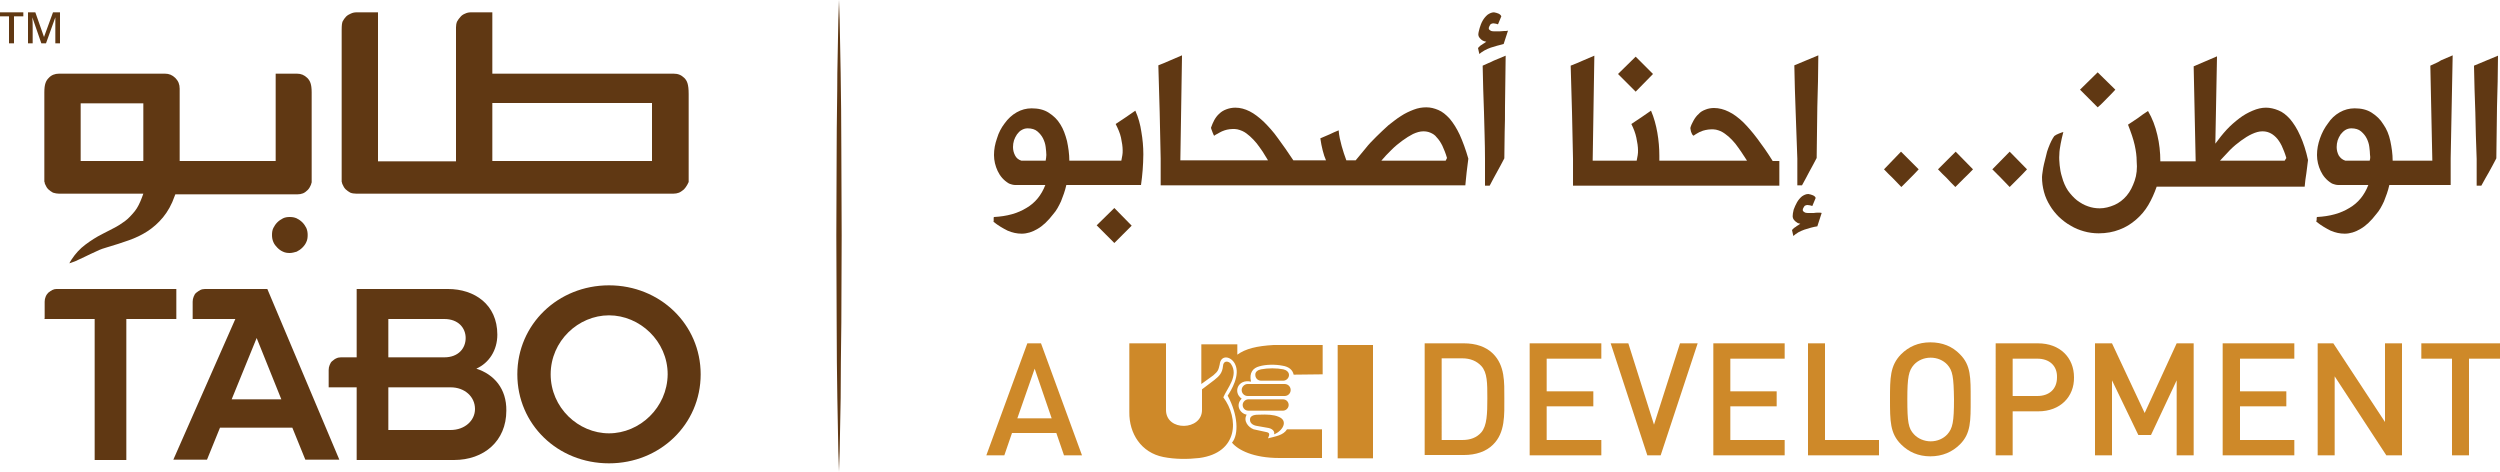 <?xml version="1.0" encoding="utf-8"?>
<!-- Generator: Adobe Illustrator 24.3.0, SVG Export Plug-In . SVG Version: 6.00 Build 0)  -->
<svg version="1.1" id="Layer_1" xmlns="http://www.w3.org/2000/svg" xmlns:xlink="http://www.w3.org/1999/xlink" x="0px" y="0px"
	 viewBox="0 0 750 141.5" style="enable-background:new 0 0 750 141.5;" xml:space="preserve">
<style type="text/css">
	.st0{fill:#603813;}
	.st1{fill:#CD8A2A;}
	.st2{display:none;}
	.st3{display:inline;}
	.st4{fill:#FFFFFF;}
	.st5{fill:#CE8929;}
</style>
<g>
	<polygon class="st0" points="0,4.9 2.7,4.9 2.7,13 4.2,13 4.2,4.9 7,4.9 7,3.7 0,3.7 	"/>
	<path class="st0" d="M15.9,3.7l-2.7,7.4h0l-2.6-7.4H8.4V13h1.4V8.4c0-1,0-2.1-0.1-3.2h0l2.7,7.8h1.4l2.8-7.8h0c0,0.1,0,0.6,0,1.4
		c0,0.7,0,1.4,0,1.8V13H18V3.7L15.9,3.7L15.9,3.7z"/>
</g>
<g>
	<g>
		<g>
			<path class="st0" d="M251.7,141.5c0,0-0.1-2.2-0.2-6.1c-0.1-3.9-0.2-9.4-0.3-16c-0.1-6.6-0.2-14.4-0.2-22.7
				c0-8.3-0.1-17.1-0.1-26c0-8.8,0.1-17.7,0.1-26c0-8.3,0.2-16,0.2-22.7c0.1-6.6,0.2-12.2,0.3-16c0.1-3.9,0.2-6.1,0.2-6.1
				s0.1,2.2,0.2,6.1c0.1,3.9,0.2,9.4,0.3,16c0.1,6.6,0.2,14.4,0.2,22.7c0,8.3,0.1,17.1,0.1,26c0,8.8-0.1,17.7-0.1,26
				c-0.1,8.3-0.2,16-0.2,22.7c-0.1,6.6-0.2,12.2-0.3,16C251.8,139.3,251.7,141.5,251.7,141.5"/>
		</g>
	</g>
	<g>
		<path class="st5" d="M338.8,103v20.6c-0.1,6.5,3.6,12.2,10.2,13.5c3.5,0.7,7.3,0.7,10.8,0.3c11.8-1.6,11.9-11.9,7.2-18.2
			c1.1-2.7,4.7-6.5,2.3-10c-0.6-0.9-2.3-1.2-2.4,0.6c-0.2,2.1-1.1,3-2.6,4.2l-3.7,2.8v6.2c0,6.2-10.8,6.5-10.8,0V103H338.8z
			 M360.4,115.2v-11.9h10.8v3.1c2.5-1.8,5.8-2.6,10.9-2.9h14.7v8.8l-8.7,0.1c-0.3-1.4-1.4-2.4-3.4-2.7c-2-0.4-4.9-0.4-6.9,0.2
			c-1.9,0.5-3.1,1.9-2.5,4.6c-3.9-0.9-5.5,3.2-2.8,5.1c-2,2-0.4,4.5,1.5,4.8c-1.1,1.9,0.5,3.8,2.1,4.4l3.7,0.8
			c1.1,0.2,1.2,0.6,0.6,1.9c2.3-0.6,4.6-0.9,5.7-2.7h10.5v8.6h-12.8c-7.8,0-12.4-2.4-14.2-4.6c2.1-2.5,1.8-8.4-1.3-14.1
			c1-1.5,3.9-6.2,2.2-9.5c-1.2-2.4-4.3-2.9-4.6,0.2c-0.4,1.6-0.4,1.9-1.9,3.2L360.4,115.2z M374.3,115.2h11.1c1,0,1.8,0.8,1.8,1.8
			c0,1-0.8,1.8-1.8,1.8h-11.1c-1,0-1.8-0.8-1.8-1.8C372.5,116.1,373.3,115.2,374.3,115.2 M374.5,119.8h10.4c1,0,1.7,0.8,1.7,1.7
			c0,0.9-0.8,1.7-1.7,1.7h-10.4c-1,0-1.7-0.8-1.7-1.7C372.8,120.6,373.6,119.8,374.5,119.8 M378.3,110.8c2.1-0.4,4.7-0.4,6.7,0
			c0.9,0.2,1.7,0.8,1.7,1.7c0,0.9-0.8,1.7-1.7,1.7h-6.7c-1,0-1.7-0.8-1.7-1.7C376.5,111.6,377.3,111,378.3,110.8 M377.8,124.4
			c2.3-0.1,4.3,0,5.7,0.6c3.2,1.2,1.2,4.4-1.3,5.3c0.3-0.6-0.2-1.6-1.6-1.9l-3.4-0.6c-1.5-0.2-2.2-1-2.2-1.8
			C374.9,124.4,376.9,124.4,377.8,124.4 M401.3,103.5h10.6v34h-10.6V103.5z"/>
		<path class="st5" d="M319.2,136.6l-2.3-6.7h-13.3l-2.3,6.7h-5.4l12.3-33.6h4.1l12.3,33.6H319.2z M310.4,110.6l-5.2,14.9h10.3
			L310.4,110.6z"/>
		<g>
			<path class="st5" d="M447.9,133.4c-2.1,2.1-5.2,3.1-8.7,3.1h-11.8V103h11.8c3.5,0,6.6,1,8.7,3.1c3.6,3.6,3.4,8.5,3.4,13.4
				C451.3,124.4,451.6,129.8,447.9,133.4 M444.4,109.8c-1.4-1.5-3.3-2.3-5.7-2.3h-6.2V132h6.2c2.4,0,4.3-0.7,5.7-2.3
				c1.7-2,1.8-5.6,1.8-10.2C446.2,114.9,446.2,111.8,444.4,109.8"/>
		</g>
		<polygon class="st5" points="458.9,136.6 458.9,103 480.4,103 480.4,107.6 464,107.6 464,117.4 478,117.4 478,121.9 464,121.9 
			464,132 480.4,132 480.4,136.6 		"/>
		<polygon class="st5" points="498.2,136.6 494.2,136.6 483.2,103 488.5,103 496.2,127.4 504,103 509.3,103 		"/>
		<polygon class="st5" points="514,136.6 514,103 535.4,103 535.4,107.6 519.1,107.6 519.1,117.4 533,117.4 533,121.9 519.1,121.9 
			519.1,132 535.4,132 535.4,136.6 		"/>
		<polygon class="st5" points="542.4,136.6 542.4,103 547.5,103 547.5,132 563.7,132 563.7,136.6 		"/>
		<g>
			<path class="st5" d="M588,133.3c-2.3,2.3-5.3,3.6-8.9,3.6c-3.6,0-6.5-1.3-8.8-3.6c-3.3-3.3-3.3-7-3.3-13.5c0-6.4,0-10.1,3.3-13.5
				c2.3-2.3,5.2-3.6,8.8-3.6c3.6,0,6.6,1.2,8.9,3.6c3.3,3.3,3.2,7,3.2,13.5C591.2,126.2,591.3,130,588,133.3 M584.2,109.4
				c-1.2-1.3-3-2.1-5-2.1c-2,0-3.8,0.8-5,2.1c-1.6,1.8-2,3.7-2,10.4c0,6.8,0.3,8.7,2,10.5c1.2,1.3,3.1,2.1,5,2.1c2,0,3.8-0.8,5-2.1
				c1.6-1.8,2-3.7,2-10.5C586.1,113,585.8,111.2,584.2,109.4"/>
			<path class="st5" d="M611.5,123.4h-7.7v13.2h-5.1V103h12.7c6.6,0,10.8,4.3,10.8,10.2C622.3,119,618.1,123.4,611.5,123.4
				 M611.2,107.6h-7.4v11.2h7.4c3.5,0,5.9-2,5.9-5.6C617.2,109.7,614.8,107.6,611.2,107.6"/>
		</g>
		<polygon class="st5" points="653,136.6 653,114.1 645.3,130.5 641.5,130.5 633.6,114.1 633.6,136.6 628.5,136.6 628.5,103 
			633.6,103 643.4,123.9 653,103 658.1,103 658.1,136.6 		"/>
		<polygon class="st5" points="666.8,136.6 666.8,103 688.3,103 688.3,107.6 672,107.6 672,117.4 685.9,117.4 685.9,121.9 
			672,121.9 672,132 688.3,132 688.3,136.6 		"/>
		<polygon class="st5" points="715.9,136.6 700.4,112.9 700.4,136.6 695.3,136.6 695.3,103 700,103 715.5,126.6 715.5,103 
			720.6,103 720.6,136.6 		"/>
		<polygon class="st5" points="740.7,107.6 740.7,136.6 735.6,136.6 735.6,107.6 726.4,107.6 726.4,103 750,103 750,107.6 		"/>
		<g>
			<path class="st0" d="M340.6,33.2c-1,0.7-2,1.4-2.9,2c-0.9,0.6-1.9,1.3-3,2c0.7,1.4,1.3,2.7,1.6,4.1c0.3,1.4,0.5,2.7,0.5,3.8
				c0,0.5,0,1-0.1,1.5c-0.1,0.5-0.2,1.1-0.3,1.6h-12.9v0h-2.7c0-2-0.3-4-0.7-5.9c-0.5-1.9-1.1-3.6-2-5c-0.9-1.5-2.1-2.6-3.5-3.5
				c-1.4-0.9-3.1-1.3-5.1-1.3c-1.6,0-3.1,0.4-4.5,1.2c-1.4,0.8-2.6,1.9-3.6,3.3c-1,1.3-1.8,2.8-2.3,4.5c-0.6,1.7-0.9,3.3-0.9,5
				c0,1.7,0.4,3.3,1.1,4.8c0.7,1.5,1.8,2.8,3.3,3.7c0.2,0.1,0.4,0.2,0.8,0.3c0.3,0.1,0.7,0.2,1.1,0.2h9.1c-1.2,3.1-3.1,5.4-5.7,6.9
				c-2.6,1.6-5.8,2.5-9.7,2.7c0,0-0.1,0.1-0.1,0.2c0,0.1,0,0.3,0,0.5c0,0.2,0,0.3,0,0.5c0,0.1,0,0.2-0.1,0.2c1.5,1.2,2.9,2,4.3,2.7
				c1.4,0.6,2.8,0.9,4.2,0.9c1.6,0,3.2-0.5,4.7-1.4c1.6-0.9,3.2-2.4,4.8-4.5c0.9-1,1.6-2.3,2.3-3.8c0.6-1.5,1.2-3.1,1.6-4.9h3.4v0
				h19c0.2-1.5,0.4-3,0.5-4.5c0.1-1.5,0.2-3.1,0.2-4.7c0-2.3-0.2-4.5-0.6-6.8C342.1,37.4,341.5,35.2,340.6,33.2z M313.7,48.2h-7.3
				c-0.9-0.3-1.5-0.8-1.9-1.6c-0.4-0.8-0.6-1.6-0.6-2.5c0-0.7,0.1-1.3,0.3-2c0.2-0.6,0.5-1.2,0.9-1.8c0.4-0.5,0.8-1,1.4-1.3
				c0.5-0.3,1.1-0.5,1.8-0.5c1.2,0,2.2,0.3,2.9,0.9c0.7,0.6,1.3,1.3,1.7,2.1c0.4,0.8,0.7,1.7,0.8,2.6c0.1,0.9,0.2,1.7,0.2,2.4
				C313.9,47,313.8,47.6,313.7,48.2z"/>
			<path class="st0" d="M329,67.6l5.3,5.3c0.9-0.9,1.8-1.8,2.6-2.6c0.8-0.8,1.7-1.7,2.6-2.6l-5.2-5.3L329,67.6z"/>
			<path class="st0" d="M434.9,35.6c-1.1-1.2-2.2-2.1-3.4-2.6c-1.2-0.5-2.3-0.8-3.6-0.8c-1.3,0-2.5,0.2-3.8,0.7
				c-1.3,0.5-2.6,1.1-3.8,1.9c-1.3,0.8-2.5,1.8-3.8,2.8c-1.2,1.1-2.4,2.2-3.6,3.4c-1.2,1.2-2.3,2.3-3.3,3.6c-1,1.2-2,2.4-2.9,3.5
				h-2.8c-0.5-1.4-1-2.8-1.4-4.3c-0.4-1.5-0.8-3.1-0.9-4.7c-1,0.4-1.9,0.8-2.7,1.2c-0.9,0.4-1.8,0.8-2.8,1.2
				c0.2,1.3,0.4,2.5,0.7,3.6c0.3,1.2,0.6,2.1,1,3h-4.4v0H388c-1.6-2.4-3.1-4.6-4.6-6.6c-1.4-2-2.9-3.6-4.3-5
				c-1.4-1.3-2.8-2.4-4.2-3.1c-1.4-0.7-2.8-1.1-4.3-1.1c-1,0-1.9,0.2-2.7,0.5c-0.8,0.3-1.5,0.7-2.1,1.3c-0.6,0.5-1.1,1.2-1.5,1.9
				c-0.4,0.7-0.7,1.5-1,2.3c0,0.2,0.1,0.4,0.2,0.7c0.1,0.3,0.2,0.5,0.3,0.8c0.1,0.2,0.2,0.5,0.3,0.7c0.1,0.2,0.1,0.2,0.2,0.2
				c0.2-0.2,0.6-0.4,1-0.6c0.4-0.2,0.8-0.5,1.3-0.7c0.5-0.2,1-0.4,1.5-0.5c0.5-0.1,1.1-0.2,1.7-0.2c0.5,0,0.9,0,1.4,0.1
				c0.5,0.1,1,0.3,1.5,0.5c0.9,0.4,1.6,1,2.3,1.6c0.7,0.6,1.4,1.4,2,2.1c0.6,0.8,1.2,1.6,1.8,2.5c0.5,0.9,1.1,1.7,1.6,2.6h-21.7v0
				h-4.6l0.5-31.5c-1.2,0.5-2.4,1-3.5,1.5c-1.1,0.5-2.3,1-3.6,1.5c0.1,4.7,0.3,9.3,0.4,14c0.1,4.7,0.2,9.3,0.3,14v8h12.6v0h30.1h2.4
				h46.3c0.1-1.4,0.3-2.7,0.4-4c0.2-1.3,0.3-2.7,0.5-4c-0.8-2.8-1.7-5.2-2.6-7.2C437,38.5,436,36.9,434.9,35.6z M433.7,48.2h-19.3
				c0.9-1.1,1.9-2.1,3-3.2c1.1-1.1,2.2-2,3.3-2.8c1.1-0.8,2.2-1.5,3.2-2c1.1-0.5,2.1-0.8,3.1-0.8c0.7,0,1.4,0.1,2.1,0.4
				c0.7,0.3,1.4,0.7,1.9,1.4c0.6,0.6,1.2,1.5,1.7,2.5c0.5,1.1,1,2.3,1.4,3.7L433.7,48.2z"/>
			<path class="st0" d="M444.8,19.7c0.1,4.7,0.2,9.3,0.4,14c0.1,4.7,0.3,9.3,0.3,14l0,8h1.4c0.7-1.4,1.5-2.8,2.2-4.1
				c0.7-1.3,1.5-2.7,2.2-4.1c0-2.6,0.1-5.2,0.1-7.8c0.1-2.5,0.1-5.1,0.1-7.6c0-2.5,0.1-5.1,0.1-7.6c0-2.6,0.1-5.1,0.1-7.8
				c-1.2,0.5-2.4,1-3.6,1.5C447.2,18.7,446,19.1,444.8,19.7z"/>
			<path class="st0" d="M451.3,9.3c-0.4,0-0.9,0.1-1.4,0.1c-0.5,0-0.9,0-1.4,0c-0.5,0-0.8,0-1.1-0.1c-0.3-0.1-0.5-0.3-0.7-0.5
				c-0.1-0.2-0.1-0.5,0.1-0.9c0.2-0.4,0.3-0.6,0.5-0.7c0.2-0.1,0.4-0.2,0.7-0.2c0.2,0,0.5,0.1,0.7,0.1c0.3,0.1,0.5,0.1,0.7,0.2
				l1-2.4c-0.1-0.3-0.4-0.6-0.8-0.8c-0.4-0.2-0.9-0.3-1.4-0.4c-0.7,0-1.3,0.3-1.9,0.7c-0.6,0.5-1.1,1.1-1.5,1.8
				c-0.4,0.7-0.7,1.5-0.9,2.2c-0.2,0.8-0.4,1.4-0.4,2c0,0.2,0.1,0.5,0.2,0.7c0.2,0.3,0.4,0.5,0.6,0.7c0.2,0.2,0.5,0.4,0.8,0.5
				c0.3,0.1,0.5,0.2,0.8,0.2c-0.3,0.2-0.5,0.4-0.7,0.5c-0.2,0.1-0.4,0.2-0.6,0.4c-0.2,0.1-0.4,0.2-0.6,0.4c-0.2,0.2-0.4,0.4-0.6,0.6
				l0.4,1.8c0.5-0.4,1-0.8,1.6-1.1c0.6-0.3,1.2-0.6,1.8-0.8c0.7-0.2,1.3-0.4,2-0.6c0.7-0.2,1.3-0.3,1.9-0.5l1.3-4
				C452.1,9.3,451.8,9.3,451.3,9.3z"/>
			<polygon class="st0" points="495.9,22.2 490.7,17 485.4,22.2 490.7,27.5 			"/>
			<path class="st0" d="M527.2,41.6c-1.5-2-2.9-3.6-4.3-5c-1.4-1.3-2.8-2.4-4.3-3.1c-1.4-0.7-2.9-1.1-4.4-1.1c-1,0-1.9,0.2-2.6,0.5
				c-0.8,0.3-1.5,0.7-2,1.3c-0.6,0.5-1.1,1.2-1.5,1.9c-0.4,0.7-0.8,1.5-1,2.3c0.1,0.4,0.1,0.8,0.2,1.1c0.1,0.3,0.2,0.5,0.3,0.7
				c0.1,0.2,0.2,0.3,0.3,0.4c0.1,0.1,0.2,0.1,0.2,0.1c0.2-0.2,0.6-0.4,0.9-0.6c0.4-0.2,0.8-0.5,1.2-0.6c0.4-0.2,0.9-0.4,1.5-0.5
				c0.5-0.1,1.1-0.2,1.7-0.2c0.4,0,0.9,0,1.4,0.1c0.5,0.1,1,0.3,1.5,0.5c0.8,0.4,1.6,1,2.3,1.6c0.7,0.6,1.4,1.4,2,2.1
				c0.6,0.8,1.2,1.6,1.8,2.5c0.6,0.9,1.1,1.7,1.7,2.6h-22.9v0h-3.4v-1.5c0-2.3-0.2-4.6-0.6-6.9c-0.4-2.3-1-4.5-1.9-6.6
				c-1,0.7-2,1.4-2.9,2c-0.9,0.6-1.9,1.3-3,2c0.7,1.4,1.2,2.7,1.5,4.1c0.3,1.4,0.5,2.7,0.5,3.8c0,0.5,0,1-0.1,1.5
				c-0.1,0.5-0.2,1.1-0.3,1.6h-6.6h-1.7h-4.9l0.5-31.5c-1.2,0.5-2.4,1-3.5,1.5c-1.1,0.5-2.3,1-3.6,1.5c0.1,4.7,0.3,9.3,0.4,14
				c0.1,4.7,0.2,9.3,0.3,14v8h10.9h1.7h19.1v0h30.2v-7.4h-2C530.2,45.7,528.7,43.6,527.2,41.6z"/>
			<path class="st0" d="M539.2,47.6l0,8h1.4c0.8-1.4,1.5-2.8,2.2-4.1c0.7-1.3,1.5-2.7,2.2-4.1c0-2.6,0.1-5.2,0.1-7.8
				c0-2.5,0.1-5.1,0.1-7.6c0.1-2.5,0.1-5.1,0.2-7.6c0-2.6,0.1-5.1,0.1-7.8c-1.2,0.5-2.4,1-3.6,1.5c-1.2,0.5-2.4,1-3.6,1.5
				c0.1,4.7,0.2,9.3,0.4,14C538.9,38.3,539,43,539.2,47.6z"/>
			<path class="st0" d="M545.5,63.8c-0.4,0-0.9,0-1.4,0.1c-0.5,0-0.9,0-1.4,0c-0.4,0-0.8,0-1.1-0.1c-0.3-0.1-0.5-0.3-0.7-0.5
				c-0.1-0.2-0.1-0.6,0.1-0.9c0.2-0.3,0.3-0.6,0.5-0.7c0.2-0.1,0.5-0.2,0.7-0.2c0.3,0,0.5,0.1,0.8,0.1c0.2,0.1,0.5,0.1,0.7,0.2
				l1-2.4c-0.1-0.4-0.4-0.6-0.8-0.8c-0.4-0.2-0.9-0.3-1.4-0.4c-0.7,0-1.3,0.3-1.9,0.7c-0.6,0.5-1.1,1.1-1.5,1.8
				c-0.4,0.7-0.7,1.4-1,2.2c-0.2,0.8-0.3,1.5-0.3,2c0,0.3,0.1,0.5,0.2,0.8c0.2,0.3,0.4,0.5,0.6,0.7c0.2,0.2,0.5,0.3,0.7,0.5
				c0.3,0.1,0.5,0.2,0.8,0.2c-0.3,0.2-0.5,0.4-0.7,0.5c-0.2,0.1-0.4,0.2-0.6,0.4c-0.2,0.1-0.4,0.3-0.6,0.4c-0.2,0.2-0.4,0.4-0.6,0.6
				l0.4,1.8c0.4-0.4,0.9-0.7,1.5-1.1c0.6-0.3,1.2-0.6,1.8-0.8c0.6-0.2,1.3-0.4,2-0.6c0.7-0.2,1.3-0.3,1.9-0.4l1.3-4
				C546.4,63.8,546,63.8,545.5,63.8z"/>
			<path class="st0" d="M565.2,50.8c0.9,0.9,1.7,1.8,2.6,2.6c0.9,0.9,1.7,1.8,2.6,2.7c0.9-0.9,1.8-1.8,2.6-2.6
				c0.8-0.8,1.7-1.7,2.6-2.7l-5.3-5.3L565.2,50.8z"/>
			<path class="st0" d="M581.4,50.8c0.9,0.9,1.7,1.8,2.6,2.6c0.8,0.9,1.7,1.8,2.6,2.7c0.9-0.9,1.8-1.8,2.6-2.6
				c0.9-0.8,1.7-1.7,2.7-2.7l-5.2-5.3L581.4,50.8z"/>
			<path class="st0" d="M597.7,50.8c0.9,0.9,1.8,1.8,2.6,2.6c0.9,0.9,1.7,1.8,2.6,2.7c0.9-0.9,1.8-1.8,2.6-2.6
				c0.8-0.8,1.7-1.7,2.6-2.7l-5.2-5.3L597.7,50.8z"/>
			<path class="st0" d="M632,29.6c0.8-0.8,1.7-1.7,2.6-2.7l-5.3-5.2l-5.3,5.2l5.3,5.3C630.4,31.3,631.2,30.4,632,29.6z"/>
			<path class="st0" d="M687,35.7c-1.1-1.2-2.2-2.1-3.5-2.6c-1.2-0.5-2.5-0.8-3.7-0.8c-1.3,0-2.6,0.3-4,0.9c-1.4,0.6-2.7,1.3-4,2.3
				c-1.3,1-2.6,2.1-3.8,3.4c-1.2,1.3-2.3,2.7-3.4,4.2l0.5-26.2c-1.2,0.5-2.4,1-3.5,1.5c-1.1,0.5-2.3,1-3.5,1.5
				c0.1,4.7,0.2,9.4,0.3,14.3c0.1,4.8,0.2,9.6,0.3,14.2h-3.4v0h-7.2c0-2.7-0.3-5.4-0.9-7.9c-0.6-2.6-1.5-5-2.8-7.2
				c-1.1,0.7-2.1,1.4-3,2.1c-0.9,0.6-2,1.3-3,2c0.9,2.3,1.6,4.3,2,6.1c0.4,1.8,0.6,3.4,0.6,4.8c0.2,2.2,0,4.2-0.6,5.9
				c-0.6,1.7-1.3,3.2-2.4,4.5c-1,1.2-2.3,2.2-3.7,2.8c-1.4,0.6-2.9,1-4.4,1c-1.2,0-2.4-0.2-3.5-0.6c-1.2-0.4-2.2-1-3.3-1.8
				c-1-0.8-1.9-1.8-2.7-2.9c-0.8-1.2-1.4-2.6-1.8-4.1c-0.4-1.2-0.6-2.5-0.7-3.5c-0.1-1.1-0.2-2.2-0.1-3.2c0-1.1,0.2-2.1,0.4-3.3
				c0.2-1.1,0.5-2.3,0.8-3.5c-0.4,0.1-0.9,0.3-1.4,0.5c-0.5,0.2-0.9,0.4-1.3,0.7c-0.3,0.4-0.6,0.9-0.9,1.5c-0.3,0.6-0.6,1.3-0.9,2.1
				c-0.3,0.7-0.5,1.5-0.7,2.4c-0.2,0.8-0.4,1.6-0.6,2.4c-0.2,0.8-0.3,1.5-0.4,2.2c-0.1,0.7-0.2,1.3-0.2,1.7c0,1.6,0.2,3,0.6,4.5
				c0.4,1.5,1,2.8,1.8,4.1c0.7,1.2,1.7,2.4,2.7,3.4c1.1,1,2.2,1.9,3.5,2.6c1.3,0.8,2.6,1.3,4,1.7c1.4,0.4,2.9,0.6,4.4,0.6
				c2.3,0,4.4-0.4,6.2-1.1c1.9-0.7,3.5-1.7,5-3c1.5-1.3,2.7-2.7,3.7-4.4c1-1.7,1.8-3.5,2.5-5.5h5.4v0h39c0.1-1.4,0.3-2.7,0.5-4
				c0.2-1.3,0.3-2.6,0.5-4c-0.6-2.8-1.4-5.2-2.3-7.2C689.1,38.5,688,36.9,687,35.7z M685.4,48.2H666c1-1.1,2-2.1,3-3.2
				c1.1-1.1,2.2-2,3.3-2.8c1.1-0.8,2.2-1.5,3.3-2c1.1-0.5,2.1-0.8,3.1-0.8c0.7,0,1.4,0.1,2.1,0.4c0.7,0.3,1.3,0.7,2,1.4
				c0.6,0.6,1.2,1.5,1.7,2.5c0.5,1.1,1,2.3,1.4,3.7L685.4,48.2z"/>
			<path class="st0" d="M729.1,19.7c0.1,4.7,0.2,9.4,0.3,14.3c0.1,4.8,0.2,9.6,0.3,14.2h-9.2v0h-2.7c0-2-0.3-4-0.7-5.9
				c-0.4-1.9-1.1-3.6-2.1-5c-0.9-1.5-2.1-2.6-3.5-3.5c-1.4-0.9-3.1-1.3-5.1-1.3c-1.6,0-3.1,0.4-4.5,1.2c-1.4,0.8-2.6,1.9-3.5,3.3
				c-1,1.3-1.8,2.8-2.4,4.5c-0.6,1.7-0.9,3.3-0.9,5c0,1.7,0.4,3.3,1.1,4.8c0.7,1.5,1.8,2.8,3.3,3.7c0.2,0.1,0.4,0.2,0.8,0.3
				c0.3,0.1,0.7,0.2,1.1,0.2h9.1c-1.2,3.1-3.1,5.4-5.7,6.9c-2.6,1.6-5.8,2.5-9.7,2.7c0,0,0,0.1-0.1,0.2c0,0.1,0,0.3,0,0.5
				c0,0.2,0,0.3-0.1,0.5c0,0.1,0,0.2,0,0.2c1.5,1.2,2.9,2,4.3,2.7c1.4,0.6,2.8,0.9,4.2,0.9c1.6,0,3.2-0.5,4.7-1.4
				c1.6-0.9,3.2-2.4,4.8-4.5c0.9-1,1.6-2.3,2.3-3.8c0.6-1.5,1.2-3.1,1.6-4.9h5.3v0h13.1v-8l0.6-30.9c-1.2,0.5-2.4,1-3.5,1.5
				C731.5,18.7,730.3,19.1,729.1,19.7z M710.9,48.2h-7.3c-0.9-0.3-1.5-0.8-2-1.6c-0.4-0.8-0.6-1.6-0.6-2.5c0-0.7,0.1-1.3,0.3-2
				c0.2-0.6,0.5-1.2,0.9-1.8c0.4-0.5,0.9-1,1.4-1.3c0.5-0.3,1.1-0.5,1.8-0.5c1.2,0,2.2,0.3,2.9,0.9c0.7,0.6,1.3,1.3,1.7,2.1
				c0.4,0.8,0.7,1.7,0.8,2.6c0.1,0.9,0.2,1.7,0.2,2.4C711.1,47,711.1,47.6,710.9,48.2z"/>
			<path class="st0" d="M745.8,18.2c-1.2,0.5-2.4,1-3.6,1.5c0.1,4.7,0.2,9.3,0.4,14c0.1,4.7,0.2,9.3,0.4,14l0,8h1.4
				c0.8-1.4,1.5-2.8,2.3-4.1c0.7-1.3,1.5-2.7,2.2-4.1c0-2.6,0.1-5.2,0.1-7.8c0-2.5,0.1-5.1,0.1-7.6c0.1-2.5,0.1-5.1,0.2-7.6
				c0-2.6,0.1-5.1,0.1-7.8C748.2,17.2,747,17.7,745.8,18.2z"/>
		</g>
	</g>
	<g class="st2">
		<g class="st3">
			<path class="st0" d="M180.3,86.9c-14.7,0-26.3,11.2-26.3,25.5c0,14.4,11.6,25.5,26.3,25.5c14.7,0,26.3-11.2,26.3-25.5
				C206.5,98.1,194.9,86.9,180.3,86.9 M180.3,129c-8.6,0-16.4-7.2-16.4-16.5c0-9.3,7.8-16.5,16.4-16.5c8.6,0,16.4,7.2,16.4,16.5
				C196.7,121.8,188.9,129,180.3,129"/>
			<path class="st0" d="M79.3,86.9H61.9l0,0h-1.3c-0.5,0-1,0.1-1.4,0.3c-0.4,0.2-0.8,0.4-1.2,0.8c-0.4,0.3-0.6,0.7-0.8,1.2
				c-0.2,0.5-0.3,1-0.3,1.5v5.2h1.4l0,0h11.3L52.1,138h9.2l3.9-9.6h22.4l3.9,9.6h9.4L79.3,86.9z M68.6,119.9l7.5-18.3l7.8,18.3H68.6
				z"/>
			<path class="st0" d="M133.3,86.9H106v20.4h-3.1v0h-1.6c-0.5,0-1,0.1-1.4,0.3c-0.4,0.2-0.8,0.4-1.2,0.8c-0.4,0.3-0.6,0.7-0.8,1.2
				c-0.2,0.5-0.3,0.9-0.3,1.5v5.1h5l3.4,0V138h29.1c8.9,0,15.7-5.7,15.7-14.8c0-6.5-3.8-10.7-9.1-12.4c3.8-1.7,6.3-5.5,6.3-10.2
				C148,91.5,141.1,86.9,133.3,86.9 M115.5,107.3V95.9h16.7c4.1,0,6.3,2.7,6.3,5.7c0,3.1-2.2,5.8-6.3,5.8H115.5z M115.5,129v-12.8
				h18.6c4.2,0,7.3,2.8,7.3,6.4c0,3.6-3.1,6.3-7.3,6.3H115.5z"/>
			<path class="st0" d="M16.9,86.9c-0.5,0-1,0.1-1.4,0.3c-0.5,0.2-0.9,0.5-1.2,0.8c-0.4,0.3-0.6,0.7-0.8,1.2c-0.2,0.5-0.3,1-0.3,1.5
				v4.5l-0.5,0.7h0.5h5.4h9.2V138h9.4V95.9h15v-8.9L16.9,86.9z"/>
			<path class="st0" d="M89.3,21.9h-6.4v26.2H53.9V26.5c0-1.3-0.4-2.3-1.3-3.2c-0.9-0.9-1.9-1.3-3.1-1.3H17.7
				c-1.2,0-2.3,0.4-3.1,1.3c-0.8,0.8-1.3,1.8-1.3,4.3v26.8c0,0.1,0.1,0.2,0.1,0.3c0,0.2,0.1,0.4,0.2,0.6c0.2,0.5,0.5,1,0.9,1.4
				c0.4,0.4,0.9,0.7,1.4,1c0.6,0.2,1.1,0.3,1.7,0.3h25.3l-0.4,1.1c-0.6,1.6-1.3,3.1-2.2,4.2c-0.9,1.1-1.9,2.2-3,3
				c-1.1,0.8-2.2,1.5-3.4,2.1c-1.1,0.6-2.2,1.1-3.3,1.7c-1.8,0.9-3.5,2-5.1,3.2c-1.6,1.1-2.9,2.6-4.1,4.4c-0.4,0.6-0.7,1.3-0.8,1.5
				c0.3-0.1,4.3-2.6,10.3-4.9c3-1.2,4.6-1.7,6.8-2.3c2-0.5,4.7-1.8,6.5-2.9C46,68,47.6,66.6,49,65c1.4-1.7,2.6-3.8,3.5-6.4l0.2-0.5
				h36.6c0.6,0,1.2-0.1,1.7-0.3c0.5-0.2,1-0.6,1.4-1c0.4-0.4,0.7-0.9,0.9-1.4c0.1-0.2,0.2-0.5,0.2-0.6c0-0.1,0.1-0.2,0.1-0.3V27.5
				c0-2.5-0.5-3.5-1.3-4.3C91.5,22.3,90.5,21.9,89.3,21.9 M24.2,30.8H43v17.3H24.2V30.8z"/>
			<path class="st0" d="M147.7,3.5h-6.4c-0.6,0-1.2,0.1-1.8,0.3c-0.5,0.2-1,0.5-1.4,1c-0.4,0.4-0.7,0.9-1,1.4
				c-0.2,0.5-0.3,1.1-0.3,1.7v40.2h-23.4V3.5H107c-0.6,0-1.2,0.1-1.8,0.3c-0.5,0.2-1,0.5-1.4,1c-0.4,0.4-0.7,0.9-1,1.4
				c-0.2,0.5-0.3,1.1-0.3,2.8v45.4c0,0.1,0.1,0.2,0.1,0.3c0.1,0.2,0.1,0.4,0.2,0.6c0.2,0.5,0.5,1,0.9,1.4c0.4,0.4,0.9,0.7,1.4,1
				c0.5,0.2,1.1,0.3,1.8,0.3h95.1c0.6,0,1.2-0.1,1.7-0.3c0.5-0.2,1-0.6,1.5-1c0.4-0.4,0.7-0.9,1-1.4c0.1-0.1,0.1-0.3,0.2-0.4
				c0-0.1,0.1-0.3,0.2-0.4V28.1c0-3-0.5-4-1.3-4.8c-0.9-0.9-1.9-1.3-3.2-1.3h-54.4V3.5z M147.7,30.7h47.9v17.4h-47.9V30.7z"/>
			<path class="st0" d="M86.9,65c-0.7,0-1.4,0.1-2,0.4c-0.6,0.3-1.2,0.7-1.7,1.2c-0.5,0.5-0.9,1.1-1.1,1.7c-0.3,0.7-0.4,1.3-0.4,2.1
				c0,0.7,0.1,1.4,0.4,2.1c0.3,0.7,0.7,1.2,1.1,1.7c0.5,0.5,1,0.9,1.7,1.2c0.6,0.3,1.3,0.4,2,0.4c0.7,0,1.4-0.2,2.1-0.4
				c0.6-0.3,1.2-0.7,1.7-1.2c0.5-0.5,0.9-1,1.2-1.7c0.3-0.6,0.4-1.3,0.4-2.1c0-0.7-0.2-1.4-0.4-2.1c-0.3-0.6-0.7-1.2-1.2-1.7
				c-0.5-0.5-1.1-0.9-1.7-1.2C88.3,65.1,87.7,65,86.9,65"/>
		</g>
	</g>
	<g>
		<path class="st0" d="M89,65.5c-0.7-0.3-1.3-0.4-2.1-0.4c-0.7,0-1.4,0.1-2,0.4c-0.6,0.3-1.2,0.7-1.7,1.2c-0.5,0.5-0.9,1.1-1.2,1.7
			c-0.3,0.6-0.4,1.3-0.4,2.1c0,0.7,0.1,1.4,0.4,2.1c0.3,0.7,0.7,1.2,1.2,1.7c0.5,0.5,1,0.9,1.7,1.2c0.6,0.3,1.3,0.4,2,0.4
			c0.7,0,1.4-0.2,2.1-0.4c0.6-0.3,1.2-0.7,1.7-1.2c0.5-0.5,0.9-1,1.2-1.7c0.3-0.6,0.4-1.3,0.4-2.1c0-0.7-0.1-1.4-0.4-2.1
			c-0.3-0.6-0.7-1.2-1.2-1.7C90.2,66.2,89.6,65.8,89,65.5z"/>
		<path class="st0" d="M182.7,85.6c-15.3,0-27.5,11.7-27.5,26.7c0,15,12.1,26.7,27.5,26.7c15.3,0,27.5-11.7,27.5-26.7
			C210.2,97.3,198,85.6,182.7,85.6z M182.7,130c-9.2,0-17.5-7.7-17.5-17.7c0-10,8.3-17.7,17.5-17.7c9.2,0,17.6,7.7,17.6,17.7
			C200.2,122.3,191.9,130,182.7,130z"/>
		<path class="st0" d="M62.8,86.7L62.8,86.7l-1.3,0c-0.5,0-1,0.1-1.4,0.3c-0.4,0.2-0.8,0.5-1.2,0.8c-0.4,0.3-0.6,0.7-0.8,1.2
			c-0.2,0.5-0.3,1-0.3,1.5v5.2h1.4l0,0h11.4L52,137.9h10.1l3.9-9.6h21.7l3.9,9.6h10.2L80.2,86.7H62.8z M69.5,119.8l7.5-18.4
			l7.4,18.4H69.5z"/>
		<path class="st0" d="M142.9,110.6c3.8-1.7,6.3-5.5,6.3-10.2c0-9.1-6.9-13.7-14.8-13.7H107v20.5h-3.1v0h-1.6c-0.5,0-1,0.1-1.4,0.3
			c-0.5,0.2-0.8,0.5-1.2,0.8c-0.4,0.3-0.6,0.7-0.8,1.2c-0.2,0.5-0.3,0.9-0.3,1.5v5.2h5l3.4,0v21.8h29.2c9,0,15.7-5.7,15.7-14.8
			C152,116.6,148.2,112.3,142.9,110.6z M116.5,95.7h16.8c4.2,0,6.4,2.7,6.4,5.7c0,3.1-2.2,5.8-6.4,5.8h-16.8V95.7z M135.2,129h-18.7
			v-12.8h18.7c4.2,0,7.3,2.8,7.3,6.5C142.5,126.2,139.4,129,135.2,129z"/>
		<path class="st0" d="M52.9,86.7h-36l0,0c-0.4,0-0.8,0.1-1.2,0.3c-0.4,0.2-0.8,0.5-1.2,0.8c-0.3,0.3-0.6,0.7-0.8,1.2
			c-0.2,0.5-0.3,1-0.3,1.5v5l-0.1,0.2h15.1v42.3h9.5V95.7h15V86.7z"/>
		<path class="st0" d="M17.7,58.1h25.3l-0.4,1.1c-0.6,1.6-1.3,3.1-2.2,4.2c-0.9,1.1-1.9,2.2-3,3c-1.1,0.8-2.2,1.5-3.4,2.1
			c-1.1,0.6-2.2,1.1-3.3,1.7c-1.8,0.9-3.5,2-5.1,3.2c-1.6,1.2-2.9,2.6-4.1,4.4c-0.4,0.6-0.6,1-0.7,1.2c0.3-0.1,0.9-0.3,1.7-0.6
			c0.9-0.4,1.9-0.9,3-1.4c1.1-0.5,2.2-1.1,3.4-1.6c1.2-0.6,2.4-1,3.5-1.3c2.1-0.6,4.2-1.3,6.2-2c2-0.7,3.9-1.6,5.6-2.7
			c1.7-1.1,3.3-2.5,4.7-4.2c1.4-1.7,2.6-3.8,3.5-6.4l0.2-0.5h36.6c0.6,0,1.2-0.1,1.7-0.3c0.5-0.2,1-0.6,1.4-1
			c0.4-0.4,0.7-0.9,0.9-1.4c0.1-0.2,0.2-0.5,0.2-0.6c0-0.1,0.1-0.2,0.1-0.3V27.7c0-2.5-0.5-3.5-1.3-4.3c-0.9-0.9-1.9-1.3-3.1-1.3
			h-6.4v26.2H53.9V26.6c0-1.3-0.4-2.3-1.3-3.2c-0.9-0.9-1.9-1.3-3.1-1.3H17.7c-1.2,0-2.3,0.4-3.1,1.3c-0.8,0.8-1.3,1.8-1.3,4.3v26.8
			c0.1,0.1,0.1,0.2,0.1,0.3c0,0.2,0.1,0.4,0.2,0.6c0.2,0.5,0.5,1,0.9,1.4c0.4,0.4,0.9,0.7,1.4,1C16.6,58,17.1,58.1,17.7,58.1z
			 M24.2,31H43v17.3H24.2V31z"/>
		<path class="st0" d="M102.8,55.4c0.2,0.5,0.5,1,0.9,1.4c0.4,0.4,0.9,0.7,1.4,1c0.5,0.2,1.1,0.3,1.8,0.3h95.1
			c0.6,0,1.2-0.1,1.7-0.3c0.5-0.2,1-0.6,1.5-1c0.4-0.4,0.7-0.9,1-1.4c0.1-0.1,0.1-0.3,0.2-0.4c0.1-0.1,0.1-0.3,0.2-0.4V28.2
			c0-3-0.5-4-1.3-4.8c-0.9-0.9-1.9-1.3-3.2-1.3h-54.4V3.7h-6.4c-0.6,0-1.2,0.1-1.8,0.4c-0.5,0.2-1,0.5-1.4,1c-0.4,0.4-0.7,0.9-1,1.4
			c-0.2,0.5-0.3,1.1-0.3,1.7v40.2h-23.4V3.7H107c-0.6,0-1.2,0.1-1.8,0.4c-0.5,0.2-1,0.5-1.4,0.9c-0.4,0.4-0.7,0.9-1,1.4
			c-0.2,0.5-0.3,1.1-0.3,2.7v45.4c0,0.1,0.1,0.2,0.1,0.3C102.6,55,102.7,55.2,102.8,55.4z M147.7,30.9h47.9v17.4h-47.9V30.9z"/>
	</g>
</g>
</svg>
